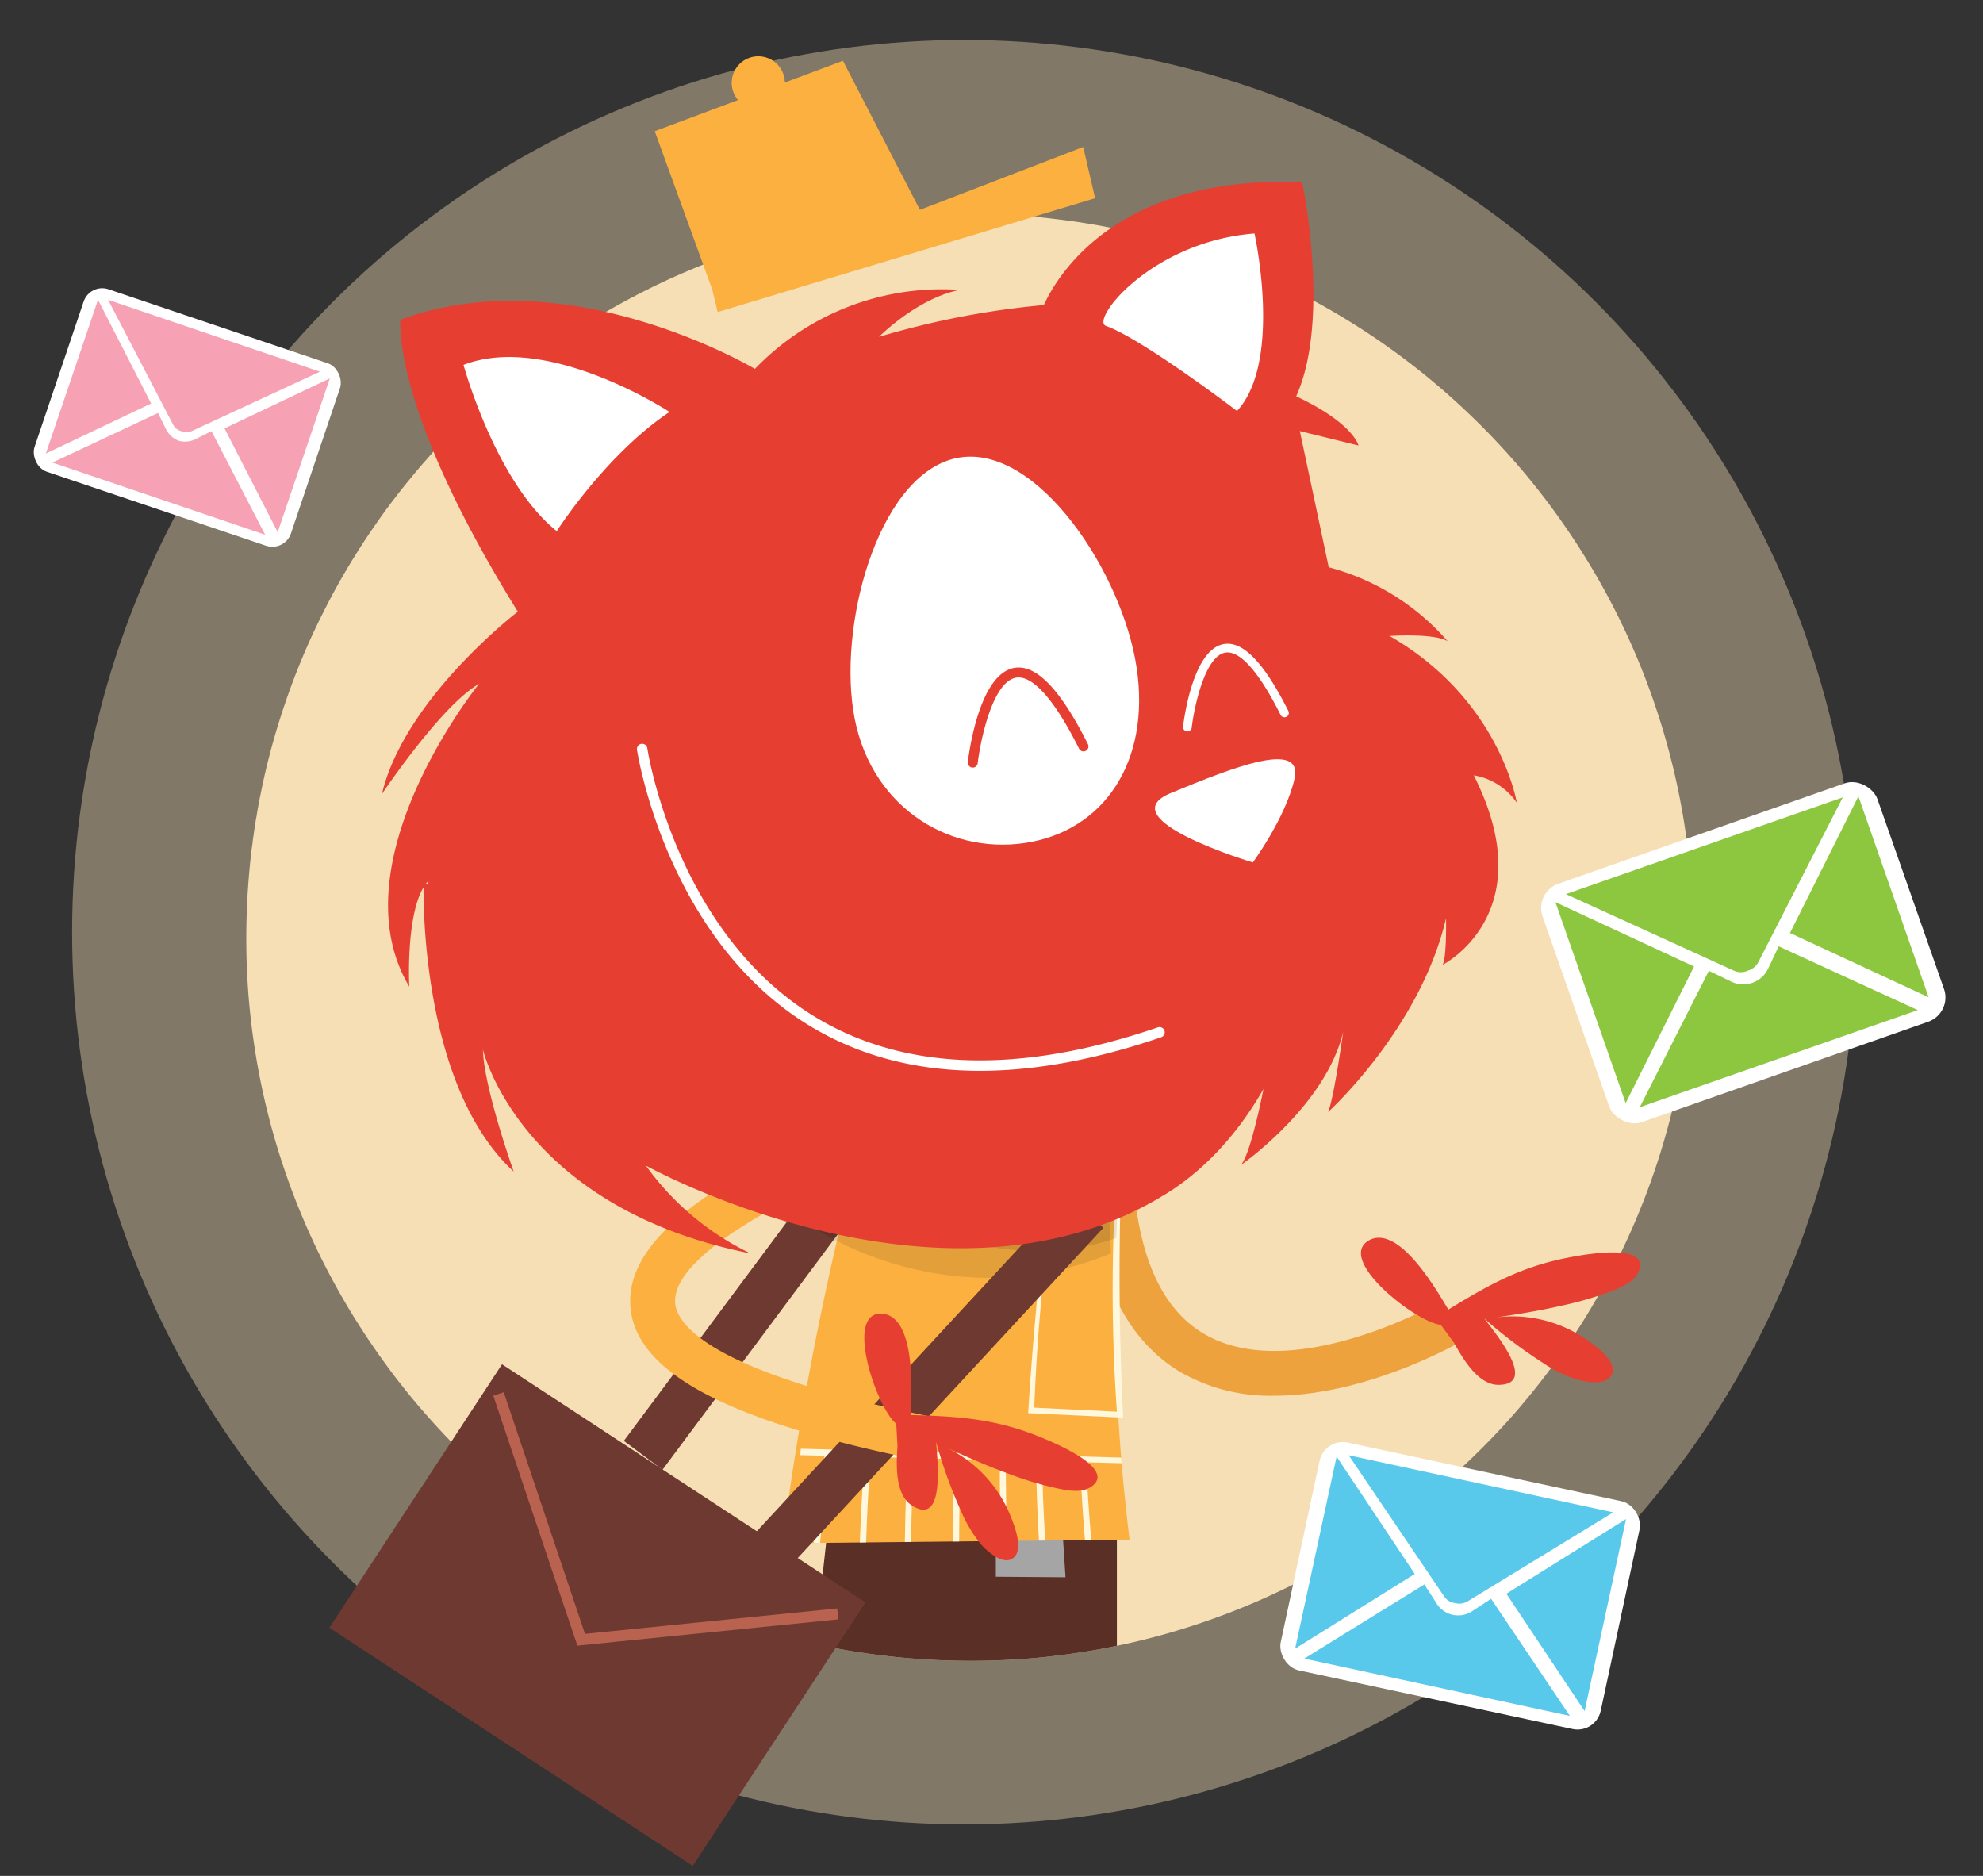 <svg xmlns="http://www.w3.org/2000/svg" viewBox="0 0 370 350"><rect x="0" y="0" width="370" height="350" fill="#333333" stroke="none"/><defs><style>.cls-1{isolation:isolate;}.cls-2,.cls-3{fill:#f6dfb5;}.cls-2{opacity:0.4;}.cls-4{fill:#6d3930;}.cls-5{fill:#5a3026;}.cls-6{fill:#eda23e;}.cls-7{fill:#a6a5a5;}.cls-8{fill:#fbb040;}.cls-9{fill:#fff8dd;}.cls-10{opacity:0.1;mix-blend-mode:multiply;}.cls-11{fill:#fff;}.cls-12{fill:#e63f31;}.cls-13{fill:#58c8eb;}.cls-14{fill:#8dc63f;}.cls-15{fill:#f6a2b4;}.cls-16{fill:#e73e32;}.cls-17{fill:#ba6250;}</style></defs><g class="cls-1"><g id="Layer_1" data-name="Layer 1"><circle class="cls-2" cx="179.915" cy="173.928" r="166.461"/><path class="cls-3" d="M315.215,188.526a134.35,134.35,0,0,1-15.73,50.95q-1.155,2.115-2.38,4.18c-.71,1.22-1.46,2.43-2.21,3.62-.11.16-.21.32-.31.47q-2.279,3.57-4.79,6.97-2.774,3.765-5.78,7.32v.01q-.705.825-1.41,1.65a136.449,136.449,0,0,1-16.48,15.87c-.13.11-.26.21-.39.32-.29.24-.57.47-.86.7-1.02.82-2.08,1.63-3.14,2.41-.38.29-.77.58-1.16.86-.47.36-.97.71-1.46,1.05-.33.25-.66.48-1,.71a.08.08,0,0,1-.03.02c-.64.45-1.29.9-1.94,1.34q-2.235,1.5-4.54,2.91c-1.6.99-3.21,1.95-4.86,2.86-.39.23-.81.45-1.21.67-1.2.66-2.39,1.29-3.62,1.91-.06.03-.1.05-.16.08-.75.38-1.51.75-2.27,1.11-.05.02-.09.05-.13.07-.73.34-1.45.68-2.17,1.02-.77.35-1.54.7-2.32,1.04-.62.27-1.25.54-1.88.8-.26.11-.53.22-.79.33-.68.28-1.36.55-2.04.82-.22.09-.45.18-.67.27-.12.04-.23.09-.34.13-.31.11-.62.23-.92.34-.36.13-.71.26-1.07.39-.29.11-.58.22-.87.32-.27.1-.53.19-.8.28-.59.21-1.2.42-1.81.62a.366.366,0,0,1-.11.04c-.63.21-1.25.41-1.89.61-.4.13-.81.26-1.21.38-2.52.78-5.07,1.48-7.67,2.11-.59.14-1.17.28-1.76.41-.03.01-.06.01-.09.02-.17.04-.34.08-.52.12-.48.11-.96.21-1.44.31-.19.04-.39.09-.59.13-.06.01-.13.03-.2.04-.4.08-.8.16-1.21.24-.45.09-.9.18-1.34.26-.57.11-1.13.21-1.69.3-.05.01-.1.02-.17.03-1.07.18-2.14.35-3.22.51-1.021.15-2.04.29-3.061.41-.11.01-.229.03-.35.04-.07.01-.15.02-.22.03-.78.1-1.58.19-2.37.27a135.296,135.296,0,0,1-18.28.58c-2.36-.08-4.75-.23-7.14-.44-.62-.05-1.24-.11-1.86-.17-.41-.05-.81-.09-1.21-.13-.39-.05-.78-.09-1.17-.14-.07-.01-.15-.02-.22-.03-.41-.04-.82-.1-1.22-.15-.31-.04-.61-.08-.93-.12-.5-.07-.99-.14-1.48-.22-.38-.05-.75-.1-1.12-.16-.74-.12-1.49-.24-2.23-.37-.33-.06-.64-.12-.98-.18a.494.494,0,0,1-.16-.03c-.51-.09-1.021-.19-1.53-.28q-.81-.165-1.62-.33c-.45-.09-.9-.19-1.35-.29-.62-.13-1.24-.28-1.86-.42q-1.59-.375-3.18-.78c-.59-.15-1.17-.31-1.771-.47-.11-.03-.229-.06-.34-.09-.33-.09-.65-.18-.98-.28-.54-.15-1.1-.31-1.65-.47-.32-.1-.64-.19-.96-.3q-.69-.195-1.38-.42c-.69-.22-1.38-.45-2.08-.68-.03-.01-.05-.02-.09-.03-.75-.24-1.5-.5-2.24-.77-.57-.2-1.13-.41-1.7-.63-.19-.07-.4-.15-.61-.22-3.77-1.43-7.47-3.01-11.07-4.75-.05-.03-.11-.05-.16-.08-.29-.14-.58-.29-.87-.43-1.04-.51-2.06-1.04-3.08-1.57-1.94-1.02-3.86-2.09-5.729-3.2-1.89-1.12-3.74-2.27-5.561-3.47-.75-.49-1.49-1-2.229-1.51-1.05-.72-2.09-1.46-3.13-2.22-.33-.24-.67-.49-1-.75-1.41-1.04-2.79-2.12-4.16-3.22-.59-.47-1.19-.96-1.78-1.45-.51-.42-1.01-.85-1.51-1.28-.21-.18-.41-.35-.61-.53-.33-.29-.67-.58-1-.88-.44-.39-.88-.78-1.31-1.19-.19-.16-.38-.33-.56-.5l-.01-.01c-.59-.54-1.17-1.09-1.74-1.64-.13-.12-.25-.24-.36-.36-.57-.53-1.12-1.07-1.67-1.62-.42-.42-.85-.86-1.27-1.29l-.29-.29c-.16-.16-.31-.32-.47-.49-.41-.42-.82-.85-1.21-1.28-.48-.51-.96-1.03-1.43-1.55-.47-.52-.94-1.04-1.4-1.57-.36-.4-.7-.8-1.05-1.2-.521-.6-1.03-1.21-1.54-1.82-.07-.09-.15-.18-.23-.28-.65-.78-1.28-1.57-1.9-2.37-.11-.13-.22-.27-.32-.4-.57-.72-1.12-1.44-1.66-2.17-.63-.84-1.25-1.69-1.85-2.54-.061-.06-.1-.13-.15-.19-.6-.86-1.2-1.72-1.79-2.6-.31-.45-.61-.9-.92-1.36-.3-.46-.6-.92-.89-1.38-.61-.95-1.21-1.9-1.8-2.87-.5-.82-.99-1.64-1.47-2.48-1.54-2.66-2.979-5.37-4.35-8.13-.05-.13-.11-.25-.17-.37-.25-.51-.5-1.03-.74-1.54-.83-1.76-1.63-3.55-2.38-5.35q-1.485-3.51-2.76-7.13a132.926,132.926,0,0,1-4.92-17.63,135.578,135.578,0,0,1-2.45-17.78c-.05-.78-.1-1.56-.13-2.34,0-.04-.02-.09-.02-.13-.02-.61-.06-1.22-.08-1.83-.04-1.17-.07-2.35-.08-3.54-.03-2.35.01-4.72.1-7.1.04-.88.08-1.75.13-2.63.06-.97.13-1.95.21-2.93.02-.27.04-.53.06-.8.03-.27.05-.54.08-.81.03-.37.07-.74.1-1.12.07-.72.15-1.44.25-2.16q.075-.825.21-1.65.075-.795.21-1.59c.08-.6.16-1.2.26-1.8.08-.55.17-1.1.28-1.65.19-1.24.42-2.47.66-3.7.13-.58.24-1.17.36-1.76q.87-4.14,1.99-8.18.3-1.095.63-2.19c.16-.57.33-1.13.51-1.69.15-.5.311-.99.47-1.49.04-.13.09-.27.13-.4.16-.49.32-.98.5-1.47.13-.41.27-.82.41-1.23.22-.62.44-1.25.67-1.87.03-.07.05-.15.08-.22.43-1.18.88-2.34,1.34-3.5q.435-1.095.9-2.19c.21-.51.43-1.03.66-1.54.17-.4.35-.8.53-1.2.55-1.24,1.13-2.47,1.72-3.69.23-.47.45-.93.69-1.39q2.791-5.625,6.09-10.93c.45-.71.88-1.41,1.34-2.11.41-.64.84-1.28,1.26-1.92.5-.74,1.021-1.48,1.521-2.21.3-.44.61-.87.92-1.3.74-1.04,1.5-2.06,2.28-3.08.36-.48.73-.95,1.1-1.42.12-.16.25-.32.37-.47.44-.55.87-1.1,1.33-1.64.56-.7,1.13-1.39,1.72-2.08.23-.28.47-.56.71-.83.55-.63,1.11-1.26,1.66-1.89.45-.51.91-1.01,1.38-1.51.4-.43.79-.85,1.19-1.27A134.391,134.391,0,0,1,94.395,71.306c.31-.27.63-.54.96-.8.87-.72,1.76-1.43,2.65-2.12.85-.67,1.71-1.32,2.58-1.96.06-.05.12-.09.18-.14.89-.66,1.8-1.31,2.71-1.94.92-.65,1.86-1.29,2.8-1.92.46-.3.91-.6,1.37-.9.29-.19.59-.38.89-.57.41-.26.82-.52,1.24-.78.3-.19.62-.38.91-.56.51-.31,1.03-.62,1.54-.93.52-.3,1.04-.61,1.56-.91.46-.27.93-.53,1.4-.79.47-.26.94-.52,1.42-.78.93-.51,1.88-1,2.82-1.49.03-.01.05-.03.08-.04.35-.18.68-.35,1.03-.52,1.01-.51,2.03-1,3.04-1.48a.481.481,0,0,0,.1-.05c.99-.46,1.98-.91,2.98-1.35.55-.24,1.11-.48,1.66-.72a.779.779,0,0,0,.16-.07c1.06-.44,2.13-.88,3.2-1.3.56-.22,1.12-.44,1.69-.65q5.235-1.98,10.67-3.52c.71-.21,1.42-.4,2.14-.59q5.205-1.395,10.57-2.37a134.685,134.685,0,0,1,24.04-2.16c2.88,0,5.78.1,8.69.28q2.55.165,5.1.42c.47.05.93.1,1.4.16a134.449,134.449,0,0,1,50.67,16.19c.26.14.52.29.78.44,1.99,1.12,3.94,2.3,5.86,3.52a133.483,133.483,0,0,1,11.38,8.09q4.785,3.795,9.19,7.99a134.886,134.886,0,0,1,14.51,16.18c1.22,1.61,2.4,3.23,3.54,4.88,1.47,2.12,2.87,4.28,4.22,6.48A134.348,134.348,0,0,1,315.215,188.526Z"/><rect class="cls-4" x="106.857" y="240.835" width="65.3" height="8.999" transform="translate(-140.59 210.736) rotate(-53.334)"/><path class="cls-5" d="M208.395,279.806v27.27c-.06.01-.13.03-.2.04-.4.08-.8.16-1.21.24-.45.09-.9.18-1.34.26-.57.11-1.13.21-1.69.3-.05.01-.1.02-.17.03-1.07.18-2.14.35-3.22.51-1.021.15-2.04.29-3.061.41-.11.01-.229.03-.35.04-.07.01-.15.02-.22.03-.78.1-1.58.19-2.37.27a135.296,135.296,0,0,1-18.28.58c-2.36-.08-4.75-.23-7.14-.44-.62-.05-1.24-.11-1.86-.17-.41-.05-.81-.09-1.21-.13-.39-.05-.78-.09-1.17-.14-.07-.01-.15-.02-.22-.03-.41-.04-.82-.1-1.22-.15-.31-.04-.61-.08-.93-.12-.5-.07-.99-.14-1.48-.22-.38-.05-.75-.1-1.12-.16-.74-.12-1.49-.24-2.23-.37-.33-.06-.64-.12-.98-.18a.494.494,0,0,1-.16-.03c-.51-.09-1.021-.19-1.53-.28q-.81-.165-1.62-.33c-.45-.09-.9-.19-1.35-.29l2.97-26.94Z"/><path class="cls-6" d="M237.753,260.411a33.618,33.618,0,0,1-17.812-4.601c-12.538-7.687-18.223-24.384-16.898-49.627l8.369.439c-1.15,21.929,3.188,36.072,12.896,42.035,16.413,10.082,43.883-5.475,44.158-5.633l4.185,7.261C271.695,250.836,254.83,260.411,237.753,260.411Z"/><polygon class="cls-7" points="185.807 286.247 185.807 294.186 198.807 294.287 198.246 285.585 185.807 286.247"/><path class="cls-8" d="M162.203,207.748a575.648,575.648,0,0,0-16.206,80.197q32.383-.344,64.766-.689a362.483,362.483,0,0,1-2.07-66.802Q185.362,214.42,162.203,207.748Z"/><path class="cls-9" d="M209.275,273.006q-29.987-.753-59.974-1.507c.052-.483.079-.724.133-1.206q29.885.831,59.77,1.661C209.232,272.375,209.246,272.585,209.275,273.006Z"/><path class="cls-9" d="M153.005,287.899c-.468-.017-.701-.026-1.169-.044.715-6.773,1.133-10.148,2.085-16.867.445.034.668.051,1.114.086C154.105,277.777,153.698,281.143,153.005,287.899Z"/><path class="cls-9" d="M161.601,287.779l-1.173.012c.257-6.643.45-9.959.967-16.578l1.12.03C162.02,277.846,161.836,281.154,161.601,287.779Z"/><path class="cls-9" d="M170.003,287.69l-1.173.012c.107-6.518.225-9.774.589-16.276l1.12.03C170.197,277.941,170.09,281.189,170.003,287.69Z"/><path class="cls-9" d="M178.966,287.602c-.469-.001-.704-.002-1.173-.003.044-6.386.127-9.577.414-15.948.448.018.672.027,1.12.045C179.061,278.051,178.989,281.234,178.966,287.602Z"/><path class="cls-9" d="M187.954,287.499l-1.173.012c-.212-6.251-.256-9.379-.221-15.632.448.012.672.018,1.12.03C187.667,278.146,187.722,281.265,187.954,287.499Z"/><path class="cls-9" d="M195.021,287.424l-1.173.012c-.337-6.147-.445-9.223-.539-15.378.448.012.672.018,1.12.03C194.544,278.226,194.663,281.295,195.021,287.424Z"/><path class="cls-9" d="M203.614,287.332l-1.173.012c-.49-6.019-.675-9.034-.926-15.069l1.12.03C202.908,278.324,203.104,281.331,203.614,287.332Z"/><path class="cls-9" d="M209.558,264.501l-17.72-.832c.887-14.297,2.205-28.215,4.02-42.424,5.402-.592,8.068-.867,13.331-1.379C208.7,234.933,208.818,249.445,209.558,264.501Zm-16.582-1.873c6.169.306,9.253.46,15.422.766a326.667,326.667,0,0,1-.205-42.352c-4.557.456-6.861.698-11.521,1.214A387.612,387.612,0,0,0,192.976,262.628Z"/><path class="cls-10" d="M159.004,219.145c12.076,12.716,32.583,17.678,49.272,11.835.105-4.208.188-6.314.417-10.525Q183.859,219.447,159.004,219.145Z"/><path class="cls-10" d="M152.553,229.468s24.588,16.763,54.704,4.393l-.225-10.389Z"/><polygon class="cls-11" points="105.596 106.852 131.643 71.55 84.675 61.037 80.509 68.736 89.575 94.5 98.321 105.805 105.596 106.852"/><polygon class="cls-11" points="229.594 86.867 192.699 63.129 232.863 36.607 239.493 42.323 240.178 69.627 236.021 83.303 229.594 86.867"/><path class="cls-11" d="M108.023,142.456s6.698-26.821,22.265-5.886c0,0-13.756-14.648-22.617,10.105"/><path class="cls-8" d="M202.108,27.422,171.642,39.153,157.282,11.344l-10.841,4.055a4.959,4.959,0,1,0-8.742,3.27l-15.534,5.811,10.746,29.586.993,4.158,70.431-21.24Z"/><path class="cls-12" d="M271.31,250.555c1.608,2.885,4.483,7.861,8.303,7.826,7.369-.049-.529-9.552-2.679-12.394a88.148,88.148,0,0,0,10.829,8.213,26.307,26.307,0,0,0,6.543,3.225c1.704.474,5.884,1.168,6.542-1.278.653-2.428-3.412-5.226-5.078-6.379a24.202,24.202,0,0,0-16.666-3.957c4.262-.616,8.514-1.334,12.712-2.298a62.453,62.453,0,0,0,7.885-2.262c1.978-.739,4.965-1.725,5.952-3.825,2.785-5.925-11.044-3.174-13.21-2.75-8.489,1.662-14.354,4.882-21.682,9.343l-.52.316c-2.219-3.658-8.943-15.45-14.479-13.082-7.095,3.316,8.401,15.494,13.08,15.937Z"/><rect class="cls-11" x="241.913" y="274.139" width="61.062" height="43.471" rx="4.426" transform="translate(68.037 -50.514) rotate(12.094)"/><path class="cls-13" d="M271.524,299.099a2.877,2.877,0,0,1-1.967-1.099L251.65,271.524l49.354,10.651-27.207,16.624A2.952,2.952,0,0,1,271.524,299.099Z"/><path class="cls-13" d="M267.997,299.087a4.746,4.746,0,0,0,6.745,1.488l3.474-2.276,14.699,21.85-49.551-10.694,22.404-13.837Z"/><polygon class="cls-13" points="241.658 307.593 249.389 271.77 263.973 293.663 241.658 307.593"/><polygon class="cls-13" points="303.394 283.425 295.663 319.248 281.072 297.353 303.394 283.425"/><rect class="cls-11" x="292.077" y="154.027" width="66.184" height="47.117" rx="4.797" transform="matrix(0.944, -0.331, 0.331, 0.944, -40.468, 117.746)"/><path class="cls-14" d="M326.141,181.088a3.119,3.119,0,0,1-2.44.096l-31.527-14.36,51.662-18.053-15.762,30.755A3.199,3.199,0,0,1,326.141,181.088Z"/><path class="cls-14" d="M322.873,183.07a5.144,5.144,0,0,0,7.079-2.437l1.925-4.069L357.824,188.46,305.956,206.585l12.895-25.462Z"/><polygon class="cls-14" points="303.324 205.827 290.221 168.329 316.085 180.329 303.324 205.827"/><polygon class="cls-14" points="346.753 148.575 359.856 186.073 333.984 174.075 346.753 148.575"/><rect class="cls-11" x="9.705" y="59.929" width="50.483" height="35.94" rx="3.659" transform="translate(26.746 -7.085) rotate(18.65)"/><path class="cls-15" d="M33.887,80.461a2.379,2.379,0,0,1-1.512-1.089L20.167,55.937,59.698,69.344,35.782,80.43A2.44,2.44,0,0,1,33.887,80.461Z"/><path class="cls-15" d="M30.992,80.118a4.378,4.378,0,0,0,2.301,2.096,4.352,4.352,0,0,0,3.099-.236l3.068-1.542L49.47,99.77,9.78,86.309l19.707-9.25Z"/><polygon class="cls-15" points="8.555 84.618 18.286 55.925 28.198 75.283 8.555 84.618"/><polygon class="cls-15" points="61.544 70.596 51.812 99.289 41.894 79.928 61.544 70.596"/><rect class="cls-4" x="129.746" y="253.354" width="86.73" height="9" transform="translate(-133.716 209.76) rotate(-47.216)"/><path class="cls-8" d="M174.126,272.934c-37.94-7.381-55.901-16.76-56.526-29.517-.494-10.093,10.211-20.016,32.729-30.337A271.171,271.171,0,0,1,181.881,201.152l2.397,8.03c-24.541,7.331-58.856,22.671-58.309,33.826.18,3.648,5.387,13.067,49.756,21.699Z"/><path class="cls-16" d="M283.018,149.781s-3.163-19.33-23.745-31.118c0,0,8.353-.573,10.852.992a44.451,44.451,0,0,0-22.201-13.81L242.528,80.425l10.951,2.699s-.908-4.135-11.627-9.181c6.505-14.444,1.108-39.961,1.108-39.961-34.362-1.334-45.553,17.164-48.198,22.933a157.294,157.294,0,0,0-30.748,5.93s6.991-7.117,15.022-8.755a48.369,48.369,0,0,0-38.18,14.74S105.994,48.029,74.715,59.673c0,0-1.864,16.235,21.905,54.448,0,0-21.127,16.156-25.361,34.024,0,0,11.089-16.569,18.118-20.543,0,0-26.846,33.233-13.01,56.487,0,0-.678-12.976,2.662-18.543-.045,4.716.244,37.815,16.815,53.037,0,0-5.559-15.579-5.737-22.73,0,0,6.938,29.422,49.921,38.009a51.565,51.565,0,0,1-19.518-16.39s54.608,30.261,95.842,6.008l-.024-.007c.322-.183.647-.368.993-.578,4.971-3.018,12.264-8.905,18.428-19.713,0,0-2.388,12.304-4.253,14.216,0,0,15.791-10.921,19.117-24.857,0,0-1.73,12.493-2.817,14.946,0,0,17.229-15.601,22.012-36.161,0,0,.157,7.293-.64,8.691,0,0,18.848-9.521,5.821-35.358A12.126,12.126,0,0,1,283.018,149.781ZM234.07,43.563s5.276,23.864-3.26,33.114c0,0-17.621-13.419-24.461-15.876C203.398,59.742,214.773,45.081,234.07,43.563ZM86.485,68.078c15.8-6.092,38.443,8.784,38.443,8.784-11.913,7.946-21.049,22.231-21.049,22.231C92.438,89.934,86.485,68.078,86.485,68.078Zm-6.622,96.318s-.017.211-.04.579q-.229-.004-.392-.007A6.555,6.555,0,0,1,79.862,164.396Z"/><path class="cls-11" d="M218.447,147.971c-11.715,4.843,15.308,12.942,15.308,12.942s6.104-8.276,7.778-15.592C243.205,138,230.16,143.125,218.447,147.971Z"/><path class="cls-11" d="M155.388,193.758c16.502,8.118,37.084,8.045,61.277-.233a.973.973,0,0,0-.63-1.842c-25.844,8.843-47.404,8.16-64.081-2.034-25.947-15.858-31.124-49.701-31.173-50.041a.973.973,0,0,0-1.927.279c.05.349,5.367,35.094,32.084,51.423Q153.111,192.638,155.388,193.758Z"/><path class="cls-11" d="M191.258,157.284c-14.605,2.186-29.422-7.132-32.065-24.788-2.642-17.657,5.374-44.967,19.978-47.153,14.604-2.186,30.266,21.58,32.91,39.236C214.724,142.236,205.862,155.098,191.258,157.284Z"/><path class="cls-12" d="M167.461,269.805c-.225,3.295-.527,9.034,2.696,11.087,6.205,3.976,4.763-8.297,4.51-11.851a88.148,88.148,0,0,0,4.602,12.789,26.307,26.307,0,0,0,3.728,6.27c1.17,1.327,4.296,4.186,6.181,2.494,1.871-1.68-.012-6.241-.781-8.116a24.201,24.201,0,0,0-11.815-12.402c3.909,1.807,7.864,3.523,11.91,5.003a62.453,62.453,0,0,0,7.843,2.402c2.061.459,5.103,1.26,7.075.038,5.564-3.449-7.529-8.681-9.576-9.506-8.023-3.233-14.695-3.731-23.27-3.986l-.608-.018c.134-4.276.924-17.828-5.008-18.86-7.756-1.087-1.402,17.569,2.279,20.491Z"/><path class="cls-16" d="M191.112,124.661a4.845,4.845,0,0,0-1.868-.042c-6.53,1.146-8.462,15.894-8.661,17.572a.927.927,0,0,0,1.841.218c.496-4.179,2.747-15.194,7.141-15.965,2.15-.373,5.937,1.615,11.78,13.253a.927.927,0,0,0,1.657-.831C198.605,130.11,194.694,125.429,191.112,124.661Z"/><path class="cls-11" d="M229.971,120.205a4.246,4.246,0,0,0-1.637-.036c-5.723,1.004-7.415,13.928-7.59,15.399a.812.812,0,0,0,1.613.191c.434-3.663,2.407-13.316,6.258-13.991,1.884-.327,5.203,1.415,10.323,11.614a.812.812,0,0,0,1.452-.728C236.537,124.98,233.11,120.878,229.971,120.205Z"/><rect class="cls-4" x="70.932" y="271.951" width="81.064" height="58.772" transform="translate(183.398 -11.798) rotate(33.237)"/><polygon class="cls-17" points="107.728 307.045 107.467 306.269 92.042 260.408 93.987 259.754 109.15 304.84 156.211 300.094 156.416 302.135 107.728 307.045"/></g></g></svg>